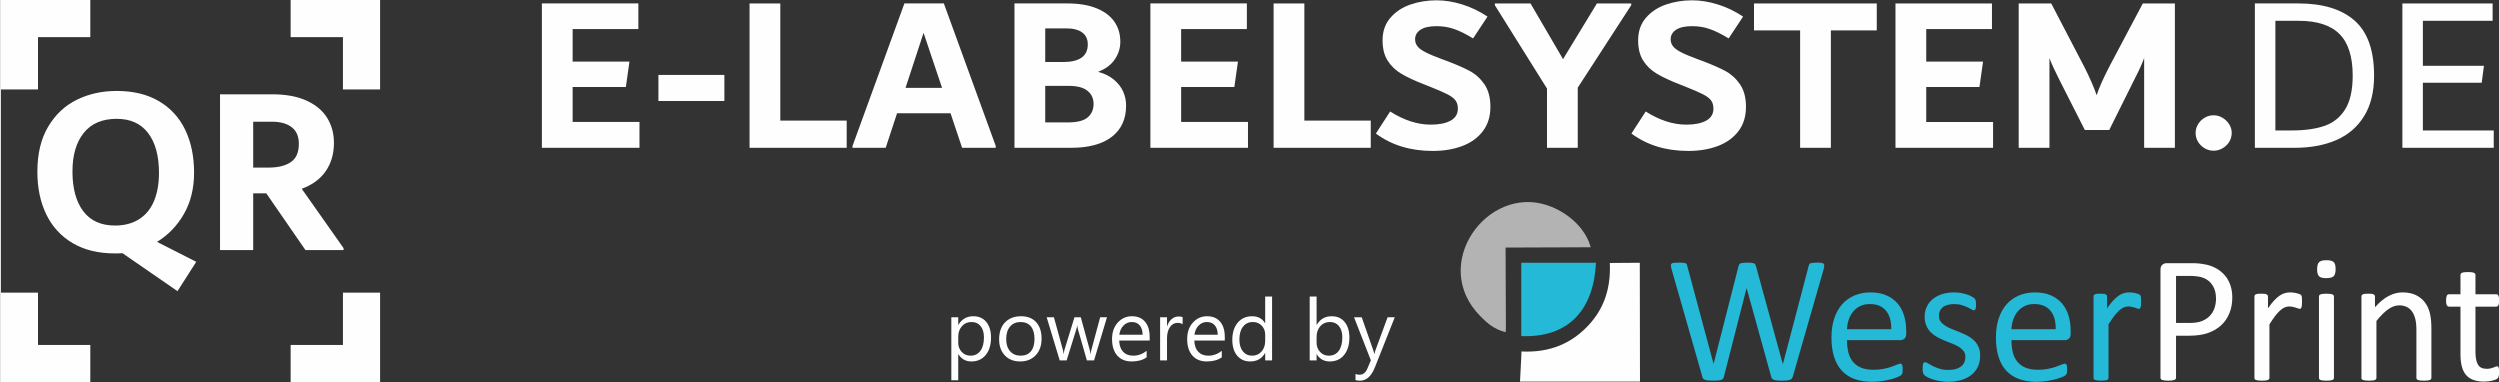 <?xml version="1.0" encoding="UTF-8"?>
<!DOCTYPE svg PUBLIC "-//W3C//DTD SVG 1.1//EN" "http://www.w3.org/Graphics/SVG/1.1/DTD/svg11.dtd">
<!-- Creator: CorelDRAW -->
<svg xmlns="http://www.w3.org/2000/svg" xml:space="preserve" width="3893px" height="595px" version="1.1" style="shape-rendering:geometricPrecision; text-rendering:geometricPrecision; image-rendering:optimizeQuality; fill-rule:evenodd; clip-rule:evenodd"
viewBox="0 0 3911.99 598.31"
 xmlns:xlink="http://www.w3.org/1999/xlink"
 xmlns:xodm="http://www.corel.com/coreldraw/odm/2003">
 <rect x="0" y="0" width="3911.99" height="598.31" fill="#333333" stroke="none"/>
 <defs>
  <style type="text/css">
   <![CDATA[
    .fil1 {fill:#FEFEFE}
    .fil3 {fill:#24B9D6}
    .fil2 {fill:#B3B3B3}
    .fil0 {fill:#FEFEFE;fill-rule:nonzero}
   ]]>
  </style>
 </defs>
 <g id="Ebene_x0020_1">
  <path class="fil0" d="M895.34 190.98l104.67 0 0 40.47 -152.82 0 0 -226.08 151.07 0 0 40.12 -102.92 0 0 50.94 88.97 0 -5.64 39.77 -83.33 0 0 54.78zm134.32 -32.8l0 -40.82 103.28 0 0 40.82 -103.28 0zm190.85 30.7l103.97 0 0 42.57 -152.12 0 0 -226.08 48.15 0 0 183.51zm256.09 -183.51l81.29 223.29 0 2.79 -52.68 0 -18.14 -54.08 -83.74 0 -17.79 54.08 -51.99 0 0 -2.79 81.29 -223.29 61.76 0zm-60.01 132.23l57.22 0 -28.96 -86.18 -28.26 86.18zm301.44 -25.12c9.77,2.56 17.97,6.57 24.6,12.03 6.63,5.47 11.51,11.69 14.66,18.67 3.13,6.98 4.7,14.3 4.7,21.98 0,21.17 -7.44,37.51 -22.32,49.02 -14.89,11.51 -36.17,17.27 -63.85,17.27l-88.62 0 0 -226.08 82.69 0c17.91,0 33.08,2.5 45.53,7.5 12.44,5 21.8,11.98 28.08,20.93 6.28,8.96 9.42,19.48 9.42,31.58 0,10 -2.9,19.24 -8.72,27.73 -5.81,8.49 -14.54,14.95 -26.17,19.37zm-82.68 -68.04l0 52.69 27.85 0c25.87,0 38.79,-9.19 38.79,-27.57 0,-8.14 -2.91,-14.36 -8.67,-18.66 -5.76,-4.31 -14.13,-6.46 -25.18,-6.46l-32.79 0zm35.52 147.24c14.48,0 24.78,-2.62 30.94,-7.85 6.16,-5.24 9.25,-12.27 9.25,-21.11 0,-8.61 -3.2,-15.47 -9.6,-20.59 -6.39,-5.11 -16.11,-7.67 -29.13,-7.67l-36.98 0 0 57.22 35.52 0zm177.3 -0.7l104.67 0 0 40.47 -152.81 0 0 -226.08 151.07 0 0 40.12 -102.93 0 0 50.94 88.97 0 -5.64 39.77 -83.33 0 0 54.78zm192.94 -2.1l103.97 0 0 42.57 -152.12 0 0 -226.08 48.15 0 0 183.51zm200.97 47.45c-34.89,0 -64.55,-9.07 -88.97,-27.21l22.33 -34.54c21.63,13.72 42.8,20.58 63.5,20.58 13.25,0 23.66,-2.09 31.22,-6.28 7.56,-4.18 11.34,-10.46 11.34,-18.84 0,-5.11 -1.22,-9.36 -3.66,-12.73 -2.44,-3.37 -6.75,-6.63 -12.91,-9.77 -6.16,-3.14 -15.41,-7.15 -27.74,-12.04l-8.02 -3.14c-14.89,-5.81 -26.87,-11.39 -35.94,-16.74 -9.07,-5.35 -16.28,-12.21 -21.63,-20.59 -5.35,-8.37 -8.02,-18.95 -8.02,-31.75 0,-14.19 4.07,-25.99 12.21,-35.41 8.14,-9.42 18.6,-16.34 31.4,-20.76 12.79,-4.42 26.4,-6.63 40.82,-6.63 13.02,0 26.46,2.15 40.29,6.46 13.84,4.3 27.04,10.64 39.6,19.01l-22.56 34.19c-11.05,-6.74 -20.87,-11.63 -29.48,-14.65 -8.55,-3.02 -17.79,-4.54 -27.74,-4.54 -11.04,0 -19.42,1.86 -25.12,5.59 -5.64,3.72 -8.49,8.72 -8.49,15 0,3.95 1.17,7.5 3.49,10.64 2.27,3.14 6.46,6.28 12.45,9.42 6.04,3.14 14.71,6.8 26.05,10.99l7.62 2.79c14.77,5.58 26.74,10.82 35.87,15.7 9.13,4.89 16.87,11.86 23.09,20.94 6.22,9.07 9.36,20.81 9.36,35.23 0,15.12 -3.95,27.86 -11.86,38.21 -7.91,10.35 -18.67,18.08 -32.28,23.2 -13.6,5.12 -29.01,7.67 -46.22,7.67zm310.86 -230.96l0 2.79 -83.73 129.09 0 94.2 -48.15 0 0 -92.81 -81.64 -130.48 0 -2.79 55.82 0 50.94 87.22 53.03 -87.22 53.73 0zm89.32 230.96c-34.89,0 -64.55,-9.07 -88.97,-27.21l22.33 -34.54c21.63,13.72 42.8,20.58 63.5,20.58 13.26,0 23.67,-2.09 31.23,-6.28 7.56,-4.18 11.34,-10.46 11.34,-18.84 0,-5.11 -1.23,-9.36 -3.67,-12.73 -2.44,-3.37 -6.74,-6.63 -12.91,-9.77 -6.16,-3.14 -15.41,-7.15 -27.73,-12.04l-8.03 -3.14c-14.88,-5.81 -26.86,-11.39 -35.94,-16.74 -9.07,-5.35 -16.28,-12.21 -21.63,-20.59 -5.35,-8.37 -8.02,-18.95 -8.02,-31.75 0,-14.19 4.07,-25.99 12.21,-35.41 8.14,-9.42 18.61,-16.34 31.4,-20.76 12.79,-4.42 26.4,-6.63 40.82,-6.63 13.03,0 26.46,2.15 40.3,6.46 13.84,4.3 27.04,10.64 39.6,19.01l-22.56 34.19c-11.05,-6.74 -20.88,-11.63 -29.48,-14.65 -8.55,-3.02 -17.8,-4.54 -27.74,-4.54 -11.05,0 -19.42,1.86 -25.12,5.59 -5.64,3.72 -8.49,8.72 -8.49,15 0,3.95 1.16,7.5 3.49,10.64 2.26,3.14 6.45,6.28 12.44,9.42 6.05,3.14 14.71,6.8 26.05,10.99l7.62 2.79c14.77,5.58 26.75,10.82 35.88,15.7 9.13,4.89 16.86,11.86 23.08,20.94 6.22,9.07 9.37,20.81 9.37,35.23 0,15.12 -3.96,27.86 -11.87,38.21 -7.91,10.35 -18.66,18.08 -32.27,23.2 -13.61,5.12 -29.02,7.67 -46.23,7.67zm295.17 -230.96l0 42.21 -71.87 0 0 183.87 -48.15 0 0 -183.87 -72.22 0 0 -42.21 192.24 0zm77.45 185.61l104.67 0 0 40.47 -152.82 0 0 -226.08 151.08 0 0 40.12 -102.93 0 0 50.94 88.97 0 -5.64 39.77 -83.33 0 0 54.78zm389.37 -185.61l0 226.08 -48.15 0 0 -140.6c-3.02,8.6 -8.2,19.88 -15.41,33.84l-39.25 78.85 -38.2 0 -40.01 -78.85c-7.21,-14.19 -12.38,-25.47 -15.41,-33.84l0 140.6 -48.15 0 0 -226.08 50.94 0 51.64 99.08c3.95,7.68 7.67,15.53 11.16,23.55 3.49,8.03 6.28,15.06 8.38,21.11 3.31,-10.7 9.88,-25.58 19.71,-44.66l52.51 -99.08 50.24 0zm60.71 230.62c-5.12,0 -9.83,-1.28 -14.13,-3.84 -4.3,-2.56 -7.74,-5.93 -10.29,-10.12 -2.56,-4.19 -3.84,-8.84 -3.84,-13.96 0,-4.88 1.28,-9.42 3.84,-13.6 2.55,-4.19 5.99,-7.56 10.29,-10.12 4.3,-2.56 9.01,-3.84 14.13,-3.84 4.88,0 9.48,1.28 13.78,3.84 4.3,2.56 7.79,5.93 10.47,10.12 2.67,4.18 4.01,8.72 4.01,13.6 0,5.12 -1.28,9.77 -3.84,13.96 -2.56,4.19 -6.05,7.56 -10.46,10.12 -4.43,2.56 -9.08,3.84 -13.96,3.84zm132.58 -230.62c38.38,0 67.74,8.95 88.09,26.86 20.36,17.91 30.53,46.64 30.53,86.18 0,25.35 -5.17,46.46 -15.52,63.32 -10.35,16.87 -24.83,29.37 -43.44,37.51 -18.61,8.14 -40.47,12.21 -65.59,12.21l-62.11 0 0 -226.08 68.04 0zm-9.77 198.87c20.47,0 37.56,-2.45 51.29,-7.33 13.72,-4.88 24.42,-13.61 32.1,-26.17 7.67,-12.56 11.51,-30 11.51,-52.33 0,-29.54 -6.86,-51.23 -20.59,-65.07 -13.72,-13.84 -35,-20.76 -63.84,-20.76l-36.64 0 0 171.66 26.17 0zm204.8 0l110.95 0 0 27.21 -143.05 0 0 -226.08 141.3 0 0 27.21 -109.2 0 0 70.48 95.6 0 -3.49 26.51 -92.11 0 0 74.67z"/>
  <path class="fil0" d="M1499.41 554.68l-0.28 0 0 40.76 -10.8 0 0 -98.64 10.8 0 0 11.8 0.28 0c5.31,-8.94 13.1,-13.42 23.35,-13.42 8.71,0 15.51,3.02 20.4,9.08 4.89,6.05 7.32,14.16 7.32,24.34 0,11.3 -2.75,20.38 -8.24,27.18 -5.52,6.8 -13.04,10.2 -22.59,10.2 -8.74,0 -15.49,-3.76 -20.24,-11.3zm-0.28 -27.34l0 9.46c0,5.6 1.83,10.36 5.46,14.28 3.62,3.89 8.24,5.85 13.82,5.85 6.55,0 11.69,-2.52 15.41,-7.54 3.71,-5.05 5.58,-12.03 5.58,-20.99 0,-7.55 -1.73,-13.47 -5.22,-17.75 -3.47,-4.28 -8.18,-6.42 -14.12,-6.42 -6.29,0 -11.35,2.19 -15.18,6.58 -3.83,4.39 -5.75,9.91 -5.75,16.53zm96.86 38.64c-9.97,0 -17.95,-3.15 -23.89,-9.48 -5.97,-6.3 -8.94,-14.68 -8.94,-25.13 0,-11.35 3.11,-20.22 9.3,-26.62 6.19,-6.37 14.57,-9.57 25.13,-9.57 10.07,0 17.93,3.11 23.58,9.32 5.65,6.2 8.47,14.8 8.47,25.81 0,10.79 -3.04,19.44 -9.15,25.92 -6.08,6.51 -14.25,9.75 -24.5,9.75zm0.81 -61.75c-6.96,0 -12.45,2.37 -16.5,7.12 -4.04,4.75 -6.06,11.28 -6.06,19.64 0,8.01 2.05,14.37 6.12,18.98 4.1,4.64 9.57,6.96 16.44,6.96 6.98,0 12.37,-2.27 16.13,-6.82 3.76,-4.55 5.63,-11.02 5.63,-19.39 0,-8.47 -1.87,-15 -5.63,-19.6 -3.76,-4.59 -9.15,-6.89 -16.13,-6.89zm135.26 -7.43l-20.25 67.56 -11.21 0 -13.92 -48.35c-0.52,-1.87 -0.88,-3.94 -1.06,-6.28l-0.27 0c-0.11,1.6 -0.58,3.62 -1.37,6.15l-15.11 48.48 -10.81 0 -20.45 -67.56 11.35 0 13.98 50.81c0.43,1.53 0.75,3.56 0.93,6.05l0.51 0c0.14,-1.93 0.55,-3.98 1.2,-6.19l15.56 -50.67 9.89 0 13.98 50.94c0.45,1.62 0.77,3.65 0.99,6.06l0.54 0c0.07,-1.71 0.45,-3.74 1.11,-6.06l13.73 -50.94 10.68 0zm66.84 36.48l-47.7 0c0.18,7.55 2.21,13.38 6.06,17.48 3.87,4.12 9.18,6.17 15.94,6.17 7.61,0 14.59,-2.52 20.97,-7.57l0 10.14c-5.93,4.32 -13.79,6.48 -23.54,6.48 -9.52,0 -17.02,-3.06 -22.47,-9.21 -5.45,-6.15 -8.18,-14.79 -8.18,-25.92 0,-10.54 2.98,-19.09 8.94,-25.74 5.97,-6.62 13.36,-9.93 22.21,-9.93 8.83,0 15.67,2.86 20.51,8.58 4.85,5.72 7.26,13.67 7.26,23.85l0 5.67zm-11.08 -9.18c-0.05,-6.26 -1.56,-11.15 -4.53,-14.64 -2.97,-3.49 -7.09,-5.23 -12.36,-5.23 -5.09,0 -9.44,1.83 -13,5.5 -3.56,3.67 -5.76,8.44 -6.6,14.37l36.49 0zm62.69 -16.33c-1.89,-1.46 -4.62,-2.19 -8.2,-2.19 -4.61,0 -8.49,2.19 -11.59,6.54 -3.11,4.34 -4.67,10.29 -4.67,17.81l0 34.43 -10.8 0 0 -67.56 10.8 0 0 13.92 0.28 0c1.53,-4.75 3.89,-8.47 7.07,-11.13 3.17,-2.68 6.71,-4 10.63,-4 2.83,0 4.99,0.31 6.48,0.92l0 11.26zm66.03 25.51l-47.7 0c0.18,7.55 2.21,13.38 6.06,17.48 3.87,4.12 9.19,6.17 15.94,6.17 7.62,0 14.6,-2.52 20.97,-7.57l0 10.14c-5.92,4.32 -13.78,6.48 -23.53,6.48 -9.53,0 -17.03,-3.06 -22.48,-9.21 -5.45,-6.15 -8.17,-14.79 -8.17,-25.92 0,-10.54 2.97,-19.09 8.94,-25.74 5.97,-6.62 13.35,-9.93 22.2,-9.93 8.83,0 15.68,2.86 20.52,8.58 4.84,5.72 7.25,13.67 7.25,23.85l0 5.67zm-11.08 -9.18c-0.05,-6.26 -1.56,-11.15 -4.53,-14.64 -2.97,-3.49 -7.09,-5.23 -12.36,-5.23 -5.09,0 -9.44,1.83 -12.99,5.5 -3.56,3.67 -5.77,8.44 -6.6,14.37l36.48 0zm85.12 40.26l-10.81 0 0 -11.39 -0.27 0c-5,8.67 -12.74,13.01 -23.21,13.01 -8.49,0 -15.29,-3.01 -20.38,-9.07 -5.07,-6.06 -7.62,-14.3 -7.62,-24.75 0,-11.17 2.82,-20.13 8.45,-26.87 5.63,-6.73 13.13,-10.11 22.5,-10.11 9.3,0 16.03,3.63 20.26,10.9l0.27 0 0 -41.71 10.81 0 0 99.99zm-10.81 -30.54l0 -9.99c0,-5.48 -1.8,-10.12 -5.4,-13.9 -3.63,-3.81 -8.2,-5.7 -13.74,-5.7 -6.6,0 -11.8,2.44 -15.58,7.28 -3.78,4.86 -5.68,11.57 -5.68,20.13 0,7.82 1.83,13.98 5.45,18.51 3.63,4.53 8.49,6.78 14.62,6.78 6.03,0 10.92,-2.19 14.68,-6.55 3.76,-4.37 5.65,-9.89 5.65,-16.56zm80.78 20.86l-0.27 0 0 9.68 -10.81 0 0 -99.99 10.81 0 0 44.23 0.27 0c5.32,-8.94 13.11,-13.42 23.36,-13.42 8.67,0 15.44,3.02 20.35,9.08 4.91,6.05 7.37,14.16 7.37,24.34 0,11.3 -2.75,20.38 -8.24,27.18 -5.52,6.8 -13.04,10.2 -22.59,10.2 -8.92,0 -15.68,-3.76 -20.25,-11.3zm-0.27 -27.34l0 9.46c0,5.6 1.83,10.36 5.45,14.28 3.63,3.89 8.24,5.85 13.83,5.85 6.55,0 11.69,-2.52 15.4,-7.54 3.72,-5.05 5.59,-12.03 5.59,-20.99 0,-7.55 -1.74,-13.47 -5.23,-17.75 -3.47,-4.28 -8.17,-6.42 -14.12,-6.42 -6.28,0 -11.35,2.19 -15.18,6.58 -3.82,4.39 -5.74,9.91 -5.74,16.53zm122.4 -30.54l-31.1 78.35c-5.54,13.98 -13.31,20.96 -23.33,20.96 -2.82,0 -5.16,-0.29 -7.05,-0.85l0 -9.66c2.32,0.79 4.46,1.19 6.39,1.19 5.45,0 9.53,-3.26 12.25,-9.77l5.41 -12.79 -26.35 -67.43 12.03 0 18.21 51.98c0.23,0.67 0.68,2.39 1.38,5.15l0.4 0c0.23,-1.05 0.66,-2.72 1.33,-5.02l19.21 -52.11 11.22 0z"/>
  <g id="_1724132106144">
   <g>
    <path class="fil1" d="M2378.81 597.51l187.85 0 -0.29 -186.06 -46.94 0.35c2.1,47.1 -13.86,78.11 -37.12,101.36 -22.68,22.65 -54.48,39.53 -101.24,37.21l-0.32 9.1 -1.94 38.04z"/>
    <path class="fil2" d="M2356.21 387.65l133.29 -0.47c-8.45,-31.03 -37.14,-55.29 -67.71,-65.66 -94.6,-32.08 -185.29,92.98 -104.88,173.83 10.47,10.54 20.83,20.02 39.45,24.91l0.34 -8.35 -0.49 -124.26z"/>
    <path class="fil3" d="M2380.75 526.3c74.74,2.91 113.62,-42 116.96,-114.85l-116.96 0 0 114.85z"/>
   </g>
   <path class="fil3" d="M2805.91 589.85c-0.39,1.31 -0.97,2.37 -1.69,3.19 -0.77,0.82 -1.78,1.4 -3.14,1.84 -1.3,0.43 -2.94,0.72 -4.87,0.91 -1.93,0.2 -4.3,0.3 -7.16,0.3 -2.89,0 -5.4,-0.1 -7.43,-0.3 -2.03,-0.19 -3.67,-0.48 -5.02,-0.91 -1.31,-0.44 -2.27,-1.02 -2.95,-1.84 -0.68,-0.82 -1.21,-1.88 -1.55,-3.19l-38.35 -138.32 -0.28 0 -35.41 138.32c-0.24,1.31 -0.72,2.37 -1.39,3.19 -0.68,0.82 -1.6,1.4 -2.81,1.84 -1.25,0.43 -2.84,0.72 -4.78,0.91 -1.93,0.2 -4.39,0.3 -7.39,0.3 -3.14,0 -5.74,-0.1 -7.82,-0.3 -2.08,-0.19 -3.77,-0.48 -5.07,-0.91 -1.31,-0.44 -2.32,-1.02 -3.05,-1.84 -0.72,-0.82 -1.21,-1.88 -1.49,-3.19l-48.4 -169.18c-0.53,-2.17 -0.86,-3.87 -0.91,-5.07 -0.05,-1.26 0.33,-2.17 1.15,-2.85 0.78,-0.63 2.08,-1.06 3.87,-1.25 1.78,-0.2 4.2,-0.29 7.24,-0.29 2.9,0 5.22,0.04 6.91,0.19 1.69,0.14 2.99,0.43 3.91,0.82 0.87,0.33 1.5,0.87 1.84,1.54 0.33,0.63 0.58,1.5 0.77,2.56l41.2 153.44 0.09 0 39.07 -153.19c0.3,-1.02 0.63,-1.89 1.07,-2.61 0.44,-0.73 1.11,-1.26 2.03,-1.65 0.97,-0.33 2.32,-0.62 4.05,-0.81 1.74,-0.2 4.02,-0.29 6.86,-0.29 2.66,0 4.73,0.09 6.28,0.29 1.6,0.19 2.85,0.48 3.77,0.81 0.96,0.39 1.64,0.92 2.07,1.65 0.39,0.72 0.77,1.59 1.07,2.61l42.01 153.19 0.3 0 40.28 -153.34c0.28,-0.92 0.57,-1.74 0.86,-2.46 0.29,-0.73 0.87,-1.26 1.79,-1.65 0.87,-0.33 2.17,-0.62 3.82,-0.81 1.64,-0.2 3.81,-0.29 6.57,-0.29 2.84,0 5.07,0.09 6.71,0.33 1.64,0.24 2.85,0.68 3.62,1.35 0.72,0.68 1.11,1.6 1.07,2.85 -0.05,1.21 -0.35,2.9 -0.78,5.07l-48.54 169.04zm177.64 -67.42l0 0c0,3.68 -0.92,6.28 -2.75,7.87 -1.84,1.55 -3.97,2.32 -6.33,2.32l-83.65 0c0,7.1 0.72,13.48 2.13,19.13 1.4,5.7 3.76,10.57 7.1,14.63 3.28,4.06 7.57,7.15 12.85,9.32 5.31,2.18 11.78,3.29 19.41,3.29 6.03,0 11.45,-0.49 16.13,-1.5 4.73,-0.97 8.84,-2.07 12.26,-3.28 3.44,-1.21 6.28,-2.32 8.51,-3.28 2.22,-1.02 3.86,-1.51 5.02,-1.51 0.67,0 1.25,0.15 1.78,0.49 0.49,0.34 0.93,0.82 1.17,1.49 0.28,0.63 0.53,1.55 0.67,2.71 0.14,1.21 0.19,2.61 0.19,4.3 0,1.2 -0.05,2.27 -0.14,3.18 -0.1,0.88 -0.19,1.7 -0.34,2.37 -0.15,0.73 -0.38,1.35 -0.73,1.93 -0.33,0.54 -0.72,1.07 -1.25,1.6 -0.53,0.53 -2.08,1.35 -4.59,2.51 -2.56,1.2 -5.84,2.32 -9.9,3.48 -4.05,1.11 -8.74,2.12 -14.05,2.99 -5.32,0.92 -10.97,1.35 -17.01,1.35 -10.47,0 -19.6,-1.45 -27.47,-4.39 -7.88,-2.9 -14.49,-7.25 -19.85,-12.99 -5.37,-5.8 -9.42,-13 -12.12,-21.69 -2.76,-8.65 -4.11,-18.74 -4.11,-30.28 0,-10.92 1.4,-20.77 4.25,-29.51 2.8,-8.69 6.91,-16.13 12.22,-22.21 5.31,-6.09 11.78,-10.73 19.32,-14.01 7.53,-3.24 15.98,-4.88 25.3,-4.88 10,0 18.5,1.6 25.5,4.83 7.05,3.19 12.8,7.53 17.34,12.94 4.49,5.41 7.83,11.78 9.95,19.13 2.13,7.29 3.19,15.11 3.19,23.42l0 4.25zm-23.47 -6.91l0 0c0.29,-12.26 -2.42,-21.92 -8.16,-28.92 -5.75,-7.01 -14.21,-10.48 -25.45,-10.48 -5.8,0 -10.87,1.06 -15.22,3.23 -4.35,2.17 -7.97,5.07 -10.92,8.69 -2.95,3.58 -5.21,7.78 -6.81,12.52 -1.59,4.77 -2.51,9.75 -2.7,14.96l69.26 0zm139.24 41.4l0 0c0,6.52 -1.21,12.31 -3.62,17.43 -2.42,5.07 -5.79,9.37 -10.24,12.85 -4.44,3.47 -9.71,6.13 -15.84,7.92 -6.13,1.78 -12.9,2.7 -20.24,2.7 -4.54,0 -8.83,-0.34 -12.94,-1.06 -4.11,-0.67 -7.78,-1.54 -11.06,-2.65 -3.24,-1.07 -5.99,-2.18 -8.26,-3.33 -2.27,-1.17 -3.91,-2.23 -4.93,-3.14 -1.06,-0.93 -1.83,-2.28 -2.27,-3.96 -0.48,-1.7 -0.72,-4.02 -0.72,-6.96 0,-1.79 0.1,-3.28 0.29,-4.49 0.19,-1.26 0.43,-2.23 0.67,-3 0.3,-0.77 0.72,-1.3 1.21,-1.64 0.53,-0.34 1.11,-0.48 1.79,-0.48 1.01,0 2.56,0.63 4.59,1.93 2.02,1.26 4.53,2.66 7.48,4.15 2.95,1.5 6.48,2.9 10.53,4.16 4.06,1.3 8.7,1.93 13.96,1.93 3.96,0 7.54,-0.44 10.72,-1.3 3.24,-0.83 5.99,-2.08 8.36,-3.77 2.36,-1.65 4.15,-3.77 5.45,-6.33 1.26,-2.56 1.89,-5.6 1.89,-9.13 0,-3.57 -0.92,-6.62 -2.75,-9.03 -1.84,-2.46 -4.26,-4.64 -7.25,-6.52 -3.04,-1.89 -6.42,-3.57 -10.19,-5.02 -3.77,-1.45 -7.63,-3 -11.64,-4.59 -3.96,-1.64 -7.87,-3.43 -11.69,-5.46 -3.82,-2.02 -7.2,-4.49 -10.24,-7.44 -2.99,-2.94 -5.41,-6.42 -7.24,-10.48 -1.84,-4.05 -2.75,-8.88 -2.75,-14.58 0,-4.98 0.96,-9.76 2.89,-14.34 1.93,-4.59 4.84,-8.61 8.7,-12.03 3.91,-3.43 8.74,-6.24 14.53,-8.31 5.8,-2.07 12.56,-3.09 20.33,-3.09 3.38,0 6.77,0.29 10.2,0.87 3.38,0.58 6.42,1.35 9.17,2.22 2.76,0.87 5.07,1.84 7.01,2.85 1.93,1.06 3.43,1.93 4.39,2.75 1.02,0.78 1.65,1.45 1.98,1.98 0.34,0.58 0.58,1.21 0.73,1.94 0.14,0.67 0.29,1.54 0.43,2.56 0.15,1.06 0.19,2.31 0.19,3.81 0,1.59 -0.04,2.99 -0.19,4.15 -0.14,1.16 -0.39,2.13 -0.72,2.86 -0.34,0.77 -0.73,1.3 -1.21,1.63 -0.49,0.34 -1.01,0.49 -1.55,0.49 -0.87,0 -2.07,-0.54 -3.71,-1.59 -1.6,-1.02 -3.68,-2.13 -6.24,-3.34 -2.56,-1.21 -5.55,-2.31 -8.98,-3.33 -3.43,-1.06 -7.39,-1.59 -11.83,-1.59 -3.96,0 -7.49,0.43 -10.48,1.35 -3.05,0.87 -5.51,2.12 -7.44,3.77 -1.93,1.63 -3.43,3.57 -4.39,5.84 -1.02,2.22 -1.5,4.68 -1.5,7.29 0,3.67 0.96,6.77 2.85,9.28 1.88,2.51 4.3,4.68 7.34,6.56 2.99,1.89 6.47,3.58 10.34,5.12 3.86,1.5 7.77,3.05 11.78,4.64 4.01,1.64 7.96,3.43 11.88,5.41 3.91,1.98 7.39,4.39 10.38,7.2 3.05,2.84 5.46,6.23 7.3,10.19 1.83,3.96 2.75,8.69 2.75,14.15zm141.75 -34.49l0 0c0,3.68 -0.92,6.28 -2.76,7.87 -1.83,1.55 -3.96,2.32 -6.32,2.32l-83.65 0c0,7.1 0.72,13.48 2.12,19.13 1.41,5.7 3.77,10.57 7.1,14.63 3.28,4.06 7.58,7.15 12.85,9.32 5.32,2.18 11.79,3.29 19.42,3.29 6.03,0 11.44,-0.49 16.13,-1.5 4.73,-0.97 8.84,-2.07 12.26,-3.28 3.43,-1.21 6.28,-2.32 8.5,-3.28 2.23,-1.02 3.86,-1.51 5.03,-1.51 0.67,0 1.25,0.15 1.78,0.49 0.48,0.34 0.92,0.82 1.16,1.49 0.29,0.63 0.54,1.55 0.68,2.71 0.14,1.21 0.19,2.61 0.19,4.3 0,1.2 -0.05,2.27 -0.14,3.18 -0.1,0.88 -0.19,1.7 -0.34,2.37 -0.15,0.73 -0.39,1.35 -0.73,1.93 -0.34,0.54 -0.72,1.07 -1.25,1.6 -0.54,0.53 -2.08,1.35 -4.59,2.51 -2.56,1.2 -5.84,2.32 -9.9,3.48 -4.06,1.11 -8.74,2.12 -14.05,2.99 -5.32,0.92 -10.97,1.35 -17.01,1.35 -10.47,0 -19.6,-1.45 -27.48,-4.39 -7.87,-2.9 -14.48,-7.25 -19.85,-12.99 -5.36,-5.8 -9.41,-13 -12.12,-21.69 -2.75,-8.65 -4.1,-18.74 -4.1,-30.28 0,-10.92 1.4,-20.77 4.25,-29.51 2.8,-8.69 6.9,-16.13 12.22,-22.21 5.31,-6.09 11.78,-10.73 19.32,-14.01 7.53,-3.24 15.98,-4.88 25.3,-4.88 10,0 18.5,1.6 25.5,4.83 7.05,3.19 12.8,7.53 17.34,12.94 4.49,5.41 7.82,11.78 9.95,19.13 2.13,7.29 3.19,15.11 3.19,23.42l0 4.25zm-23.47 -6.91l0 0c0.29,-12.26 -2.42,-21.92 -8.17,-28.92 -5.74,-7.01 -14.2,-10.48 -25.45,-10.48 -5.79,0 -10.86,1.06 -15.21,3.23 -4.35,2.17 -7.97,5.07 -10.92,8.69 -2.95,3.58 -5.21,7.78 -6.81,12.52 -1.59,4.77 -2.51,9.75 -2.7,14.96l69.26 0zm133.73 -42.98l0 0c0,2.07 -0.04,3.82 -0.14,5.21 -0.1,1.41 -0.29,2.52 -0.59,3.34 -0.23,0.82 -0.62,1.4 -1.05,1.83 -0.39,0.44 -0.97,0.63 -1.74,0.63 -0.78,0 -1.7,-0.19 -2.76,-0.63 -1.11,-0.43 -2.32,-0.86 -3.67,-1.25 -1.35,-0.43 -2.89,-0.82 -4.58,-1.21 -1.7,-0.38 -3.53,-0.58 -5.51,-0.58 -2.37,0 -4.69,0.49 -6.96,1.41 -2.22,0.96 -4.63,2.51 -7.1,4.72 -2.51,2.18 -5.11,5.08 -7.87,8.65 -2.7,3.62 -5.75,8.02 -9.03,13.23l0 83.8c0,0.77 -0.19,1.4 -0.58,1.93 -0.38,0.49 -0.97,0.97 -1.84,1.35 -0.86,0.34 -2.02,0.63 -3.57,0.82 -1.5,0.2 -3.43,0.3 -5.79,0.3 -2.32,0 -4.21,-0.1 -5.7,-0.3 -1.55,-0.19 -2.76,-0.48 -3.63,-0.82 -0.91,-0.38 -1.54,-0.86 -1.88,-1.35 -0.34,-0.53 -0.48,-1.16 -0.48,-1.93l0 -127.41c0,-0.77 0.14,-1.4 0.43,-1.93 0.29,-0.48 0.82,-0.96 1.7,-1.4 0.86,-0.43 1.92,-0.72 3.28,-0.87 1.3,-0.15 3.09,-0.2 5.26,-0.2 2.08,0 3.82,0.05 5.17,0.2 1.4,0.15 2.46,0.44 3.23,0.87 0.73,0.44 1.31,0.92 1.65,1.4 0.29,0.53 0.48,1.16 0.48,1.93l0 18.55c3.48,-5.12 6.76,-9.27 9.8,-12.51 3.09,-3.18 5.99,-5.74 8.7,-7.58 2.75,-1.84 5.46,-3.09 8.11,-3.82 2.7,-0.72 5.41,-1.06 8.17,-1.06 1.2,0 2.6,0.04 4.15,0.19 1.55,0.15 3.18,0.43 4.88,0.78 1.68,0.38 3.23,0.82 4.58,1.3 1.36,0.48 2.32,0.91 2.9,1.4 0.58,0.49 0.97,0.91 1.11,1.35 0.19,0.44 0.39,0.97 0.53,1.6 0.15,0.67 0.24,1.64 0.3,2.89 0.04,1.31 0.04,3 0.04,5.17z"/>
   <path class="fil1" d="M3494.13 465.73c0,9.18 -1.5,17.44 -4.54,24.82 -2.99,7.35 -7.29,13.63 -12.94,18.84 -5.6,5.17 -12.46,9.18 -20.63,12.03 -8.15,2.85 -17.87,4.25 -29.21,4.25l-20.78 0 0 65.88c0,0.77 -0.19,1.44 -0.62,1.98 -0.43,0.58 -1.11,1.01 -1.98,1.35 -0.92,0.34 -2.13,0.63 -3.67,0.86 -1.6,0.25 -3.53,0.35 -5.89,0.35 -2.37,0 -4.3,-0.1 -5.9,-0.35 -1.54,-0.23 -2.8,-0.52 -3.71,-0.86 -0.97,-0.34 -1.6,-0.77 -1.99,-1.35 -0.38,-0.54 -0.58,-1.21 -0.58,-1.98l0 -169c0,-3.76 1.02,-6.47 3,-8.06 1.98,-1.6 4.15,-2.41 6.61,-2.41l39.18 0c3.96,0 7.77,0.14 11.39,0.47 3.63,0.34 7.93,1.07 12.85,2.13 4.97,1.12 10,3.14 15.17,6.08 5.12,3 9.46,6.67 13.09,11.02 3.57,4.34 6.32,9.37 8.25,15.07 1.93,5.7 2.9,12.03 2.9,18.88zm-25.5 1.94l0 0c0,-7.49 -1.4,-13.72 -4.15,-18.75 -2.81,-4.97 -6.23,-8.73 -10.39,-11.2 -4.1,-2.42 -8.36,-4.01 -12.7,-4.64 -4.39,-0.67 -8.69,-1.01 -12.85,-1.01l-22.51 0 0 73.6 21.99 0c7.33,0 13.47,-0.96 18.3,-2.85 4.88,-1.88 8.93,-4.49 12.26,-7.87 3.29,-3.33 5.8,-7.34 7.49,-12.03 1.69,-4.68 2.56,-9.75 2.56,-15.25zm134.65 4.87l0 0c0,2.07 -0.05,3.82 -0.15,5.21 -0.09,1.41 -0.28,2.52 -0.58,3.34 -0.23,0.82 -0.62,1.4 -1.06,1.83 -0.38,0.44 -0.96,0.63 -1.73,0.63 -0.78,0 -1.7,-0.19 -2.76,-0.63 -1.11,-0.43 -2.32,-0.86 -3.67,-1.25 -1.35,-0.43 -2.9,-0.82 -4.59,-1.21 -1.69,-0.38 -3.52,-0.58 -5.5,-0.58 -2.37,0 -4.69,0.49 -6.96,1.41 -2.22,0.96 -4.63,2.51 -7.1,4.72 -2.51,2.18 -5.12,5.08 -7.87,8.65 -2.7,3.62 -5.75,8.02 -9.03,13.23l0 83.8c0,0.77 -0.2,1.4 -0.58,1.93 -0.39,0.49 -0.97,0.97 -1.84,1.35 -0.86,0.34 -2.02,0.63 -3.57,0.82 -1.5,0.2 -3.43,0.3 -5.8,0.3 -2.31,0 -4.2,-0.1 -5.7,-0.3 -1.54,-0.19 -2.75,-0.48 -3.62,-0.82 -0.92,-0.38 -1.55,-0.86 -1.88,-1.35 -0.34,-0.53 -0.49,-1.16 -0.49,-1.93l0 -127.41c0,-0.77 0.15,-1.4 0.44,-1.93 0.29,-0.48 0.82,-0.96 1.69,-1.4 0.87,-0.43 1.93,-0.72 3.28,-0.87 1.31,-0.15 3.09,-0.2 5.27,-0.2 2.08,0 3.82,0.05 5.17,0.2 1.4,0.15 2.46,0.44 3.23,0.87 0.73,0.44 1.31,0.92 1.64,1.4 0.3,0.53 0.49,1.16 0.49,1.93l0 18.55c3.48,-5.12 6.76,-9.27 9.8,-12.51 3.09,-3.18 5.99,-5.74 8.7,-7.58 2.75,-1.84 5.45,-3.09 8.11,-3.82 2.7,-0.72 5.41,-1.06 8.16,-1.06 1.21,0 2.61,0.04 4.16,0.19 1.54,0.15 3.18,0.43 4.87,0.78 1.69,0.38 3.24,0.82 4.59,1.3 1.36,0.48 2.32,0.91 2.9,1.4 0.58,0.49 0.97,0.91 1.11,1.35 0.19,0.44 0.39,0.97 0.53,1.6 0.15,0.67 0.24,1.64 0.29,2.89 0.05,1.31 0.05,3 0.05,5.17zm50.03 119.15l0 0c0,0.77 -0.19,1.4 -0.57,1.93 -0.39,0.49 -0.97,0.97 -1.84,1.35 -0.87,0.34 -2.03,0.63 -3.57,0.82 -1.5,0.2 -3.43,0.3 -5.8,0.3 -2.32,0 -4.2,-0.1 -5.7,-0.3 -1.55,-0.19 -2.75,-0.48 -3.62,-0.82 -0.92,-0.38 -1.55,-0.86 -1.89,-1.35 -0.33,-0.53 -0.48,-1.16 -0.48,-1.93l0 -127.41c0,-0.68 0.15,-1.3 0.48,-1.84 0.34,-0.57 0.97,-1.05 1.89,-1.44 0.87,-0.34 2.07,-0.63 3.62,-0.82 1.5,-0.19 3.38,-0.3 5.7,-0.3 2.37,0 4.3,0.11 5.8,0.3 1.54,0.19 2.7,0.48 3.57,0.82 0.87,0.39 1.45,0.87 1.84,1.44 0.38,0.54 0.57,1.16 0.57,1.84l0 127.41zm2.61 -170.35l0 0c0,5.51 -1.06,9.23 -3.13,11.21 -2.09,1.98 -5.9,2.99 -11.5,2.99 -5.51,0 -9.28,-0.96 -11.3,-2.89 -2.03,-1.93 -3.05,-5.61 -3.05,-11.01 0,-5.51 1.07,-9.23 3.14,-11.21 2.08,-1.98 5.89,-2.99 11.5,-2.99 5.51,0 9.27,0.96 11.3,2.89 2.03,1.94 3.04,5.61 3.04,11.01zm149.96 170.35l0 0c0,0.77 -0.19,1.4 -0.57,1.93 -0.39,0.49 -0.97,0.97 -1.84,1.35 -0.87,0.34 -2.03,0.63 -3.57,0.82 -1.5,0.2 -3.38,0.3 -5.66,0.3 -2.41,0 -4.34,-0.1 -5.84,-0.3 -1.54,-0.19 -2.7,-0.48 -3.57,-0.82 -0.87,-0.38 -1.45,-0.86 -1.83,-1.35 -0.39,-0.53 -0.58,-1.16 -0.58,-1.93l0 -74.62c0,-7.25 -0.58,-13.14 -1.7,-17.53 -1.11,-4.45 -2.75,-8.26 -4.93,-11.5 -2.17,-3.18 -4.92,-5.65 -8.35,-7.34 -3.43,-1.69 -7.39,-2.56 -11.88,-2.56 -5.84,0 -11.64,2.08 -17.43,6.24 -5.85,4.15 -11.93,10.24 -18.31,18.25l0 89.06c0,0.77 -0.19,1.4 -0.58,1.93 -0.38,0.49 -0.96,0.97 -1.84,1.35 -0.86,0.34 -2.02,0.63 -3.56,0.82 -1.51,0.2 -3.44,0.3 -5.8,0.3 -2.32,0 -4.21,-0.1 -5.7,-0.3 -1.55,-0.19 -2.75,-0.48 -3.63,-0.82 -0.91,-0.38 -1.54,-0.86 -1.88,-1.35 -0.33,-0.53 -0.48,-1.16 -0.48,-1.93l0 -127.41c0,-0.77 0.15,-1.4 0.43,-1.93 0.3,-0.48 0.82,-0.96 1.7,-1.4 0.86,-0.43 1.93,-0.72 3.28,-0.87 1.3,-0.15 3.09,-0.2 5.26,-0.2 2.08,0 3.82,0.05 5.17,0.2 1.4,0.15 2.46,0.44 3.23,0.87 0.73,0.44 1.31,0.92 1.65,1.4 0.29,0.53 0.48,1.16 0.48,1.93l0 16.86c7.15,-8.07 14.25,-13.96 21.4,-17.68 7.1,-3.72 14.24,-5.6 21.48,-5.6 8.46,0 15.61,1.45 21.41,4.3 5.79,2.9 10.47,6.76 14.05,11.54 3.57,4.83 6.13,10.48 7.68,16.95 1.54,6.48 2.31,14.25 2.31,23.28l0 77.76zm106.11 -9.47l0 0c0,2.76 -0.19,4.93 -0.58,6.52 -0.33,1.6 -0.91,2.81 -1.69,3.53 -0.72,0.77 -1.88,1.5 -3.38,2.12 -1.49,0.68 -3.23,1.21 -5.17,1.65 -1.93,0.43 -3.95,0.77 -6.13,1.06 -2.17,0.29 -4.3,0.43 -6.47,0.43 -6.62,0 -12.27,-0.86 -16.95,-2.61 -4.69,-1.74 -8.55,-4.39 -11.59,-7.91 -3,-3.53 -5.17,-8.02 -6.57,-13.43 -1.35,-5.41 -2.03,-11.79 -2.03,-19.13l0 -74.28 -17.92 0c-1.4,0 -2.56,-0.77 -3.43,-2.27 -0.82,-1.5 -1.26,-3.96 -1.26,-7.39 0,-1.79 0.1,-3.28 0.35,-4.49 0.23,-1.25 0.58,-2.27 0.91,-3.09 0.39,-0.77 0.92,-1.35 1.5,-1.69 0.63,-0.34 1.3,-0.48 2.08,-0.48l17.77 0 0 -30.24c0,-0.67 0.15,-1.3 0.48,-1.83 0.34,-0.58 0.97,-1.07 1.88,-1.5 0.88,-0.43 2.08,-0.73 3.63,-0.92 1.49,-0.19 3.38,-0.29 5.7,-0.29 2.36,0 4.3,0.1 5.8,0.29 1.54,0.19 2.7,0.49 3.56,0.92 0.88,0.43 1.46,0.92 1.84,1.5 0.39,0.53 0.58,1.16 0.58,1.83l0 30.24 32.46 0c0.77,0 1.4,0.14 1.98,0.48 0.53,0.34 1.06,0.92 1.45,1.69 0.43,0.82 0.72,1.84 0.91,3.09 0.2,1.21 0.29,2.7 0.29,4.49 0,3.43 -0.43,5.89 -1.25,7.39 -0.87,1.5 -1.98,2.27 -3.38,2.27l-32.46 0 0 70.86c0,8.73 1.3,15.35 3.86,19.8 2.56,4.49 7.2,6.71 13.87,6.71 2.12,0 4.05,-0.19 5.75,-0.63 1.68,-0.44 3.18,-0.87 4.49,-1.35 1.3,-0.49 2.41,-0.92 3.38,-1.35 0.91,-0.44 1.79,-0.63 2.51,-0.63 0.48,0 0.91,0.1 1.35,0.34 0.39,0.24 0.72,0.67 0.97,1.35 0.24,0.67 0.43,1.55 0.62,2.71 0.2,1.1 0.29,2.56 0.29,4.24z"/>
  </g>
  <g id="_1724132110464">
   <g>
    <polygon class="fil1" points="0,0 140.06,0 140.06,58.16 58.16,58.16 58.16,140.06 0,140.06 "/>
    <polygon class="fil1" points="0,598.31 0,458.25 58.16,458.25 58.16,540.15 140.06,540.15 140.06,598.31 "/>
    <polygon class="fil1" points="593.83,598.31 453.77,598.31 453.77,540.15 535.67,540.15 535.67,458.25 593.83,458.25 "/>
    <polygon class="fil1" points="593.83,0 593.83,140.06 535.67,140.06 535.67,58.16 453.77,58.16 453.77,0 "/>
   </g>
   <path class="fil0" d="M276.59 455.9l-86.18 -59.46c-2.51,0.25 -6.4,0.38 -11.67,0.38 -26.09,0 -48.23,-5.4 -66.42,-16.19 -18.19,-10.79 -31.93,-25.78 -41.21,-44.97 -9.29,-19.19 -13.93,-41.46 -13.93,-66.8 0,-28.1 5.65,-51.62 16.94,-70.57 11.29,-18.94 26.28,-32.99 44.97,-42.15 18.69,-9.15 39.45,-13.73 62.29,-13.73 26.09,0 48.23,5.39 66.42,16.18 18.19,10.79 31.86,25.78 41.02,44.97 9.16,19.2 13.74,41.46 13.74,66.8 0,24.59 -5.27,46.11 -15.81,64.55 -10.54,18.44 -24.59,33.05 -42.15,43.84l61.35 31.24 -29.36 45.91zm-164.46 -187.42c0,26.6 5.64,47.36 16.93,62.29 11.29,14.93 27.85,22.39 49.68,22.39 14.8,0 27.41,-3.32 37.82,-9.97 10.42,-6.65 18.19,-16.19 23.34,-28.61 5.14,-12.42 7.71,-27.03 7.71,-43.84 0,-26.6 -5.64,-47.36 -16.93,-62.29 -11.29,-14.92 -27.73,-22.39 -49.3,-22.39 -22.58,0 -39.77,7.34 -51.56,22.02 -11.8,14.68 -17.69,34.81 -17.69,60.4zm424.51 120.06l0 3.01 -59.71 0 -61.28 -88.82 -20.51 0 0 88.82 -51.94 0 0 -243.88 81.67 0c21.58,0 39.58,3.33 54.01,9.98 14.42,6.65 25.15,15.68 32.17,27.09 7.03,11.42 10.54,24.4 10.54,38.96 0,17.06 -4.27,31.8 -12.8,44.22 -8.53,12.42 -21.07,21.64 -37.63,27.66l65.48 92.96zm-141.5 -126.08l23.46 0c15.36,0 27.22,-2.89 35.56,-8.66 8.34,-5.77 12.48,-15.3 12.48,-28.6 0,-11.54 -3.7,-20.2 -11.16,-25.97 -7.4,-5.77 -17.81,-8.65 -31.11,-8.65l-29.23 0 0 71.88z"/>
  </g>
 </g>
</svg>
